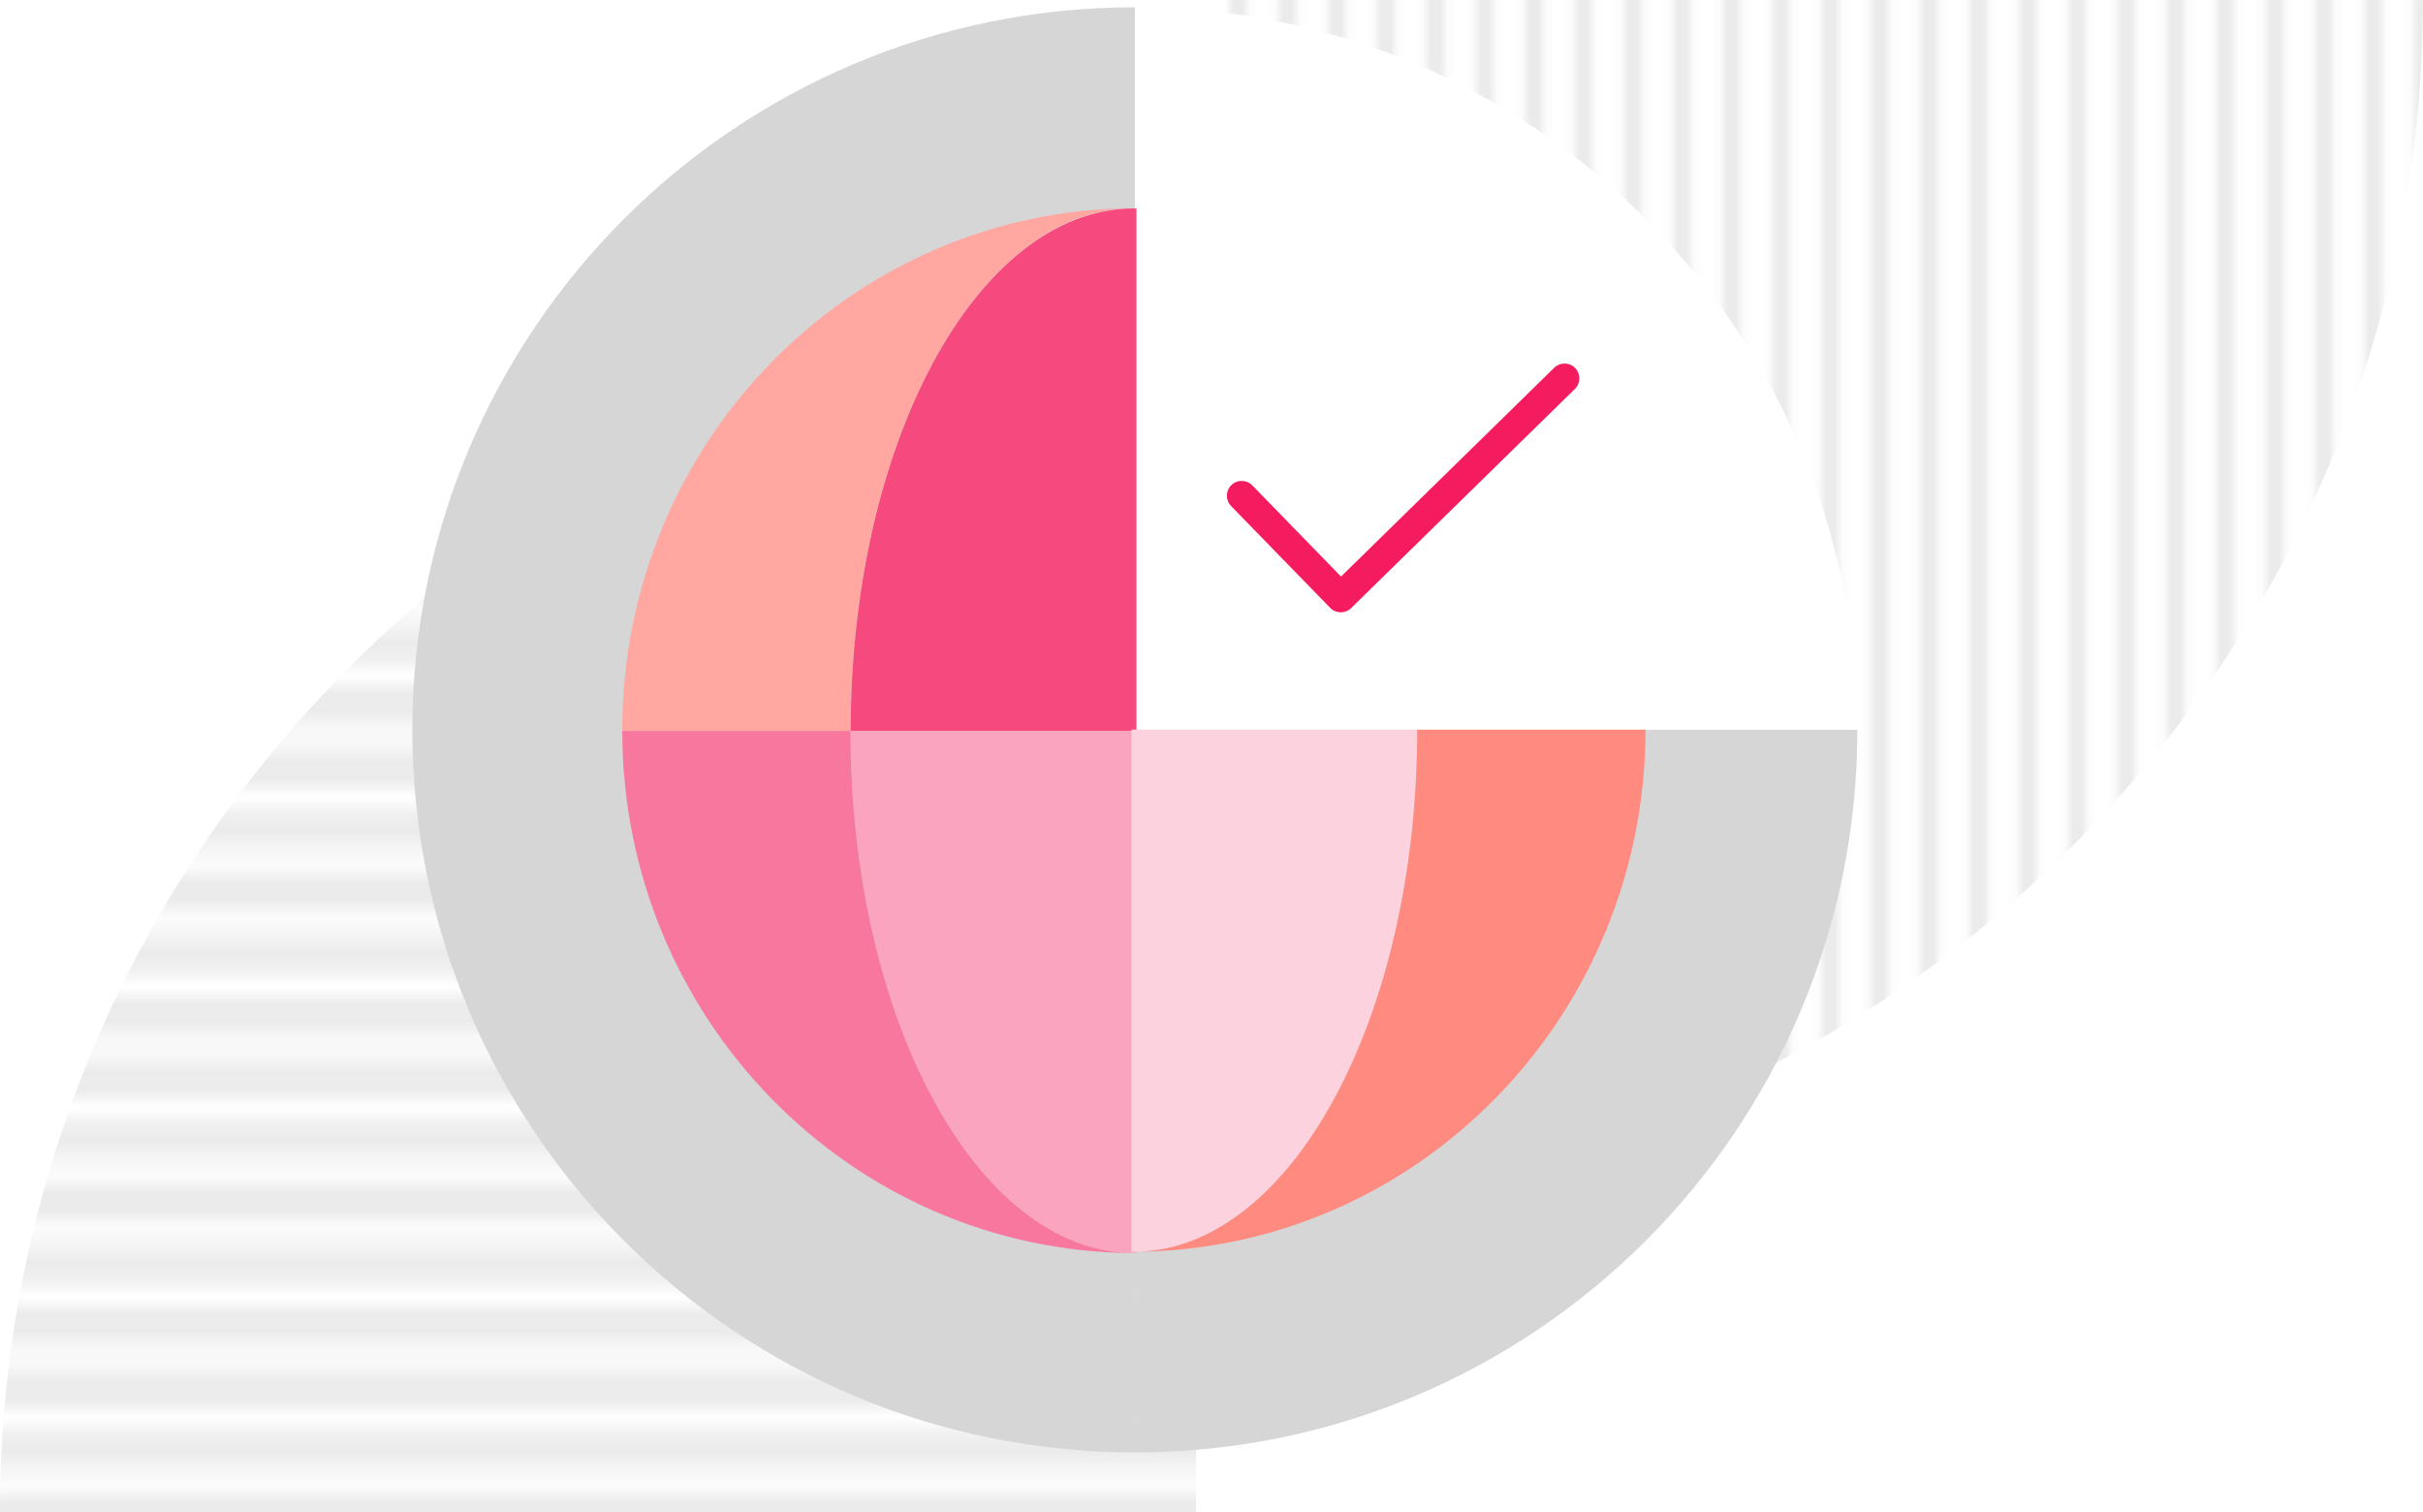 <?xml version="1.0" encoding="UTF-8"?><svg id="Layer_1" xmlns="http://www.w3.org/2000/svg" xmlns:xlink="http://www.w3.org/1999/xlink" viewBox="0 0 562.45 350.97"><defs><clipPath id="clippath"><rect y="0" width="562.45" height="350.97" fill="none"/></clipPath><clipPath id="clippath-1"><rect y="0" width="562.45" height="350.97" fill="none"/></clipPath><clipPath id="clippath-2"><rect width="18" height="528.47" fill="none"/></clipPath><pattern id="Unnamed_Pattern" x="0" y="0" width="18" height="528.47" patternTransform="translate(-662.68 27170.97) rotate(90) scale(4 -4)" patternUnits="userSpaceOnUse" viewBox="0 0 18 528.47"><g><rect width="18" height="528.47" fill="none"/><g clip-path="url(#clippath-2)"><line x1="16.2" y1="528.47" x2="16.2" y2="0" fill="none" stroke="#ebebeb" stroke-miterlimit="10" stroke-width="2.25"/><line x1="12.6" y1="528.47" x2="12.6" y2="0" fill="none" stroke="#ebebeb" stroke-miterlimit="10" stroke-width="2.25"/><line x1="9" y1="528.47" x2="9" y2="0" fill="none" stroke="#ebebeb" stroke-miterlimit="10" stroke-width="2.25"/><line x1="5.4" y1="528.47" x2="5.4" y2="0" fill="none" stroke="#ebebeb" stroke-miterlimit="10" stroke-width="2.25"/><line x1="1.8" y1="528.47" x2="1.8" y2="0" fill="none" stroke="#ebebeb" stroke-miterlimit="10" stroke-width="2.25"/></g></g></pattern><clipPath id="clippath-3"><rect width="30" height="528.47" fill="none"/></clipPath><pattern id="Unnamed_Pattern_2" x="0" y="0" width="30" height="528.47" patternTransform="translate(-314.29 8825.25) scale(1.91 -1.91)" patternUnits="userSpaceOnUse" viewBox="0 0 30 528.47"><g><rect width="30" height="528.47" fill="none"/><g clip-path="url(#clippath-3)"><line x1="27" y1="528.47" x2="27" fill="none" stroke="#ebebeb" stroke-miterlimit="10" stroke-width="2.25"/><line x1="21" y1="528.47" x2="21" fill="none" stroke="#ebebeb" stroke-miterlimit="10" stroke-width="2.25"/><line x1="15" y1="528.47" x2="15" fill="none" stroke="#ebebeb" stroke-miterlimit="10" stroke-width="2.25"/><line x1="9" y1="528.47" x2="9" fill="none" stroke="#ebebeb" stroke-miterlimit="10" stroke-width="2.25"/><line x1="3" y1="528.47" x2="3" fill="none" stroke="#ebebeb" stroke-miterlimit="10" stroke-width="2.25"/></g></g></pattern><clipPath id="clippath-4"><rect x="95.72" y="1.69" width="335.43" height="335.43" fill="none"/></clipPath><clipPath id="clippath-5"><rect x="95.72" y="1.69" width="335.43" height="335.43" fill="none"/></clipPath></defs><g id="Quarter_Circles_Joined"><g clip-path="url(#clippath)"><g clip-path="url(#clippath-1)"><path d="M277.64,73.33h0C124.3,73.33,0,197.64,0,350.97H277.64V73.33Z" fill="url(#Unnamed_Pattern)" fill-rule="evenodd"/><path d="M284.81,277.64V0h277.64c0,153.34-124.3,277.64-277.64,277.64" fill="url(#Unnamed_Pattern_2)" fill-rule="evenodd"/></g></g></g><g id="Artwork_34"><g clip-path="url(#clippath-4)"><g clip-path="url(#clippath-5)"><path d="M263.43,337.13c92.63,0,167.72-75.09,167.72-167.72h-167.72v167.72Z" fill="#d6d6d6"/><path d="M431.15,169.41C431.15,76.78,356.06,1.69,263.43,1.69V169.41h167.72Z" fill="#fff"/><path d="M95.72,169.41c0,92.63,75.09,167.72,167.72,167.72V169.41H95.72Z" fill="#d6d6d6"/><path d="M95.72,169.41h167.72V1.69C170.81,1.69,95.72,76.78,95.72,169.41" fill="#d6d6d6"/></g></g></g><path d="M263.34,290.87c.05,0,.1,0,.16,0-.23,0-.47,0-.7,0,.18,0,.36,.01,.54,.01Z" fill="#ffa7a0"/><path d="M262.8,48.31c-65.47,.54-118.36,54.53-118.36,121.22,0,.04,0,.09,0,.13h53.01c0-66.68,29.11-120.81,65.35-121.35Z" fill="#ffa7a0"/><path d="M263.78,290.87s0,0,.01,0h0c-.1,0-.2,0-.29,0,.09,0,.19,0,.28,0Z" fill="#ffa7a0"/><path d="M263.8,48.38s-.65,0-.98,.01c-36.24,.54-65.35,54.66-65.35,121.35h66.34V48.38Z" fill="#f6497e"/><path d="M197.45,169.66s0,0,0,.01c0,66.69,29.22,120.65,65.35,121.19,.23,0,.47,0,.7,0,.1,0,.2,0,.29,0v-121.2h-66.34Z" fill="#fba4bf"/><path d="M197.45,169.67s0,0,0-.01h-53.01c.07,66.63,52.93,120.66,118.35,121.2-36.13-.54-65.35-54.5-65.35-121.19Z" fill="#f8779e"/><g><path d="M328.97,169.37s0,0,0,.01c0,66.69-29.22,120.65-65.35,121.19-.23,0-.47,0-.7,0-.1,0-.2,0-.29,0v-121.2h66.34Z" fill="#fdd2df"/><path d="M328.97,169.38s0,0,0-.01h53.01c-.07,66.63-52.93,120.66-118.35,121.2,36.13-.54,65.35-54.5,65.35-121.19Z" fill="#ff8a80"/></g><path d="M311.23,142.13s-.03,0-.04,0c-.91-.01-1.79-.38-2.42-1.04l-23-23.63c-1.32-1.36-1.29-3.54,.07-4.86,1.36-1.32,3.54-1.29,4.86,.07l20.59,21.16,49.48-48.46c1.36-1.33,3.53-1.31,4.86,.05,1.33,1.36,1.31,3.53-.05,4.86l-51.94,50.87c-.64,.63-1.51,.98-2.41,.98Z" fill="#f41c5e"/></svg>